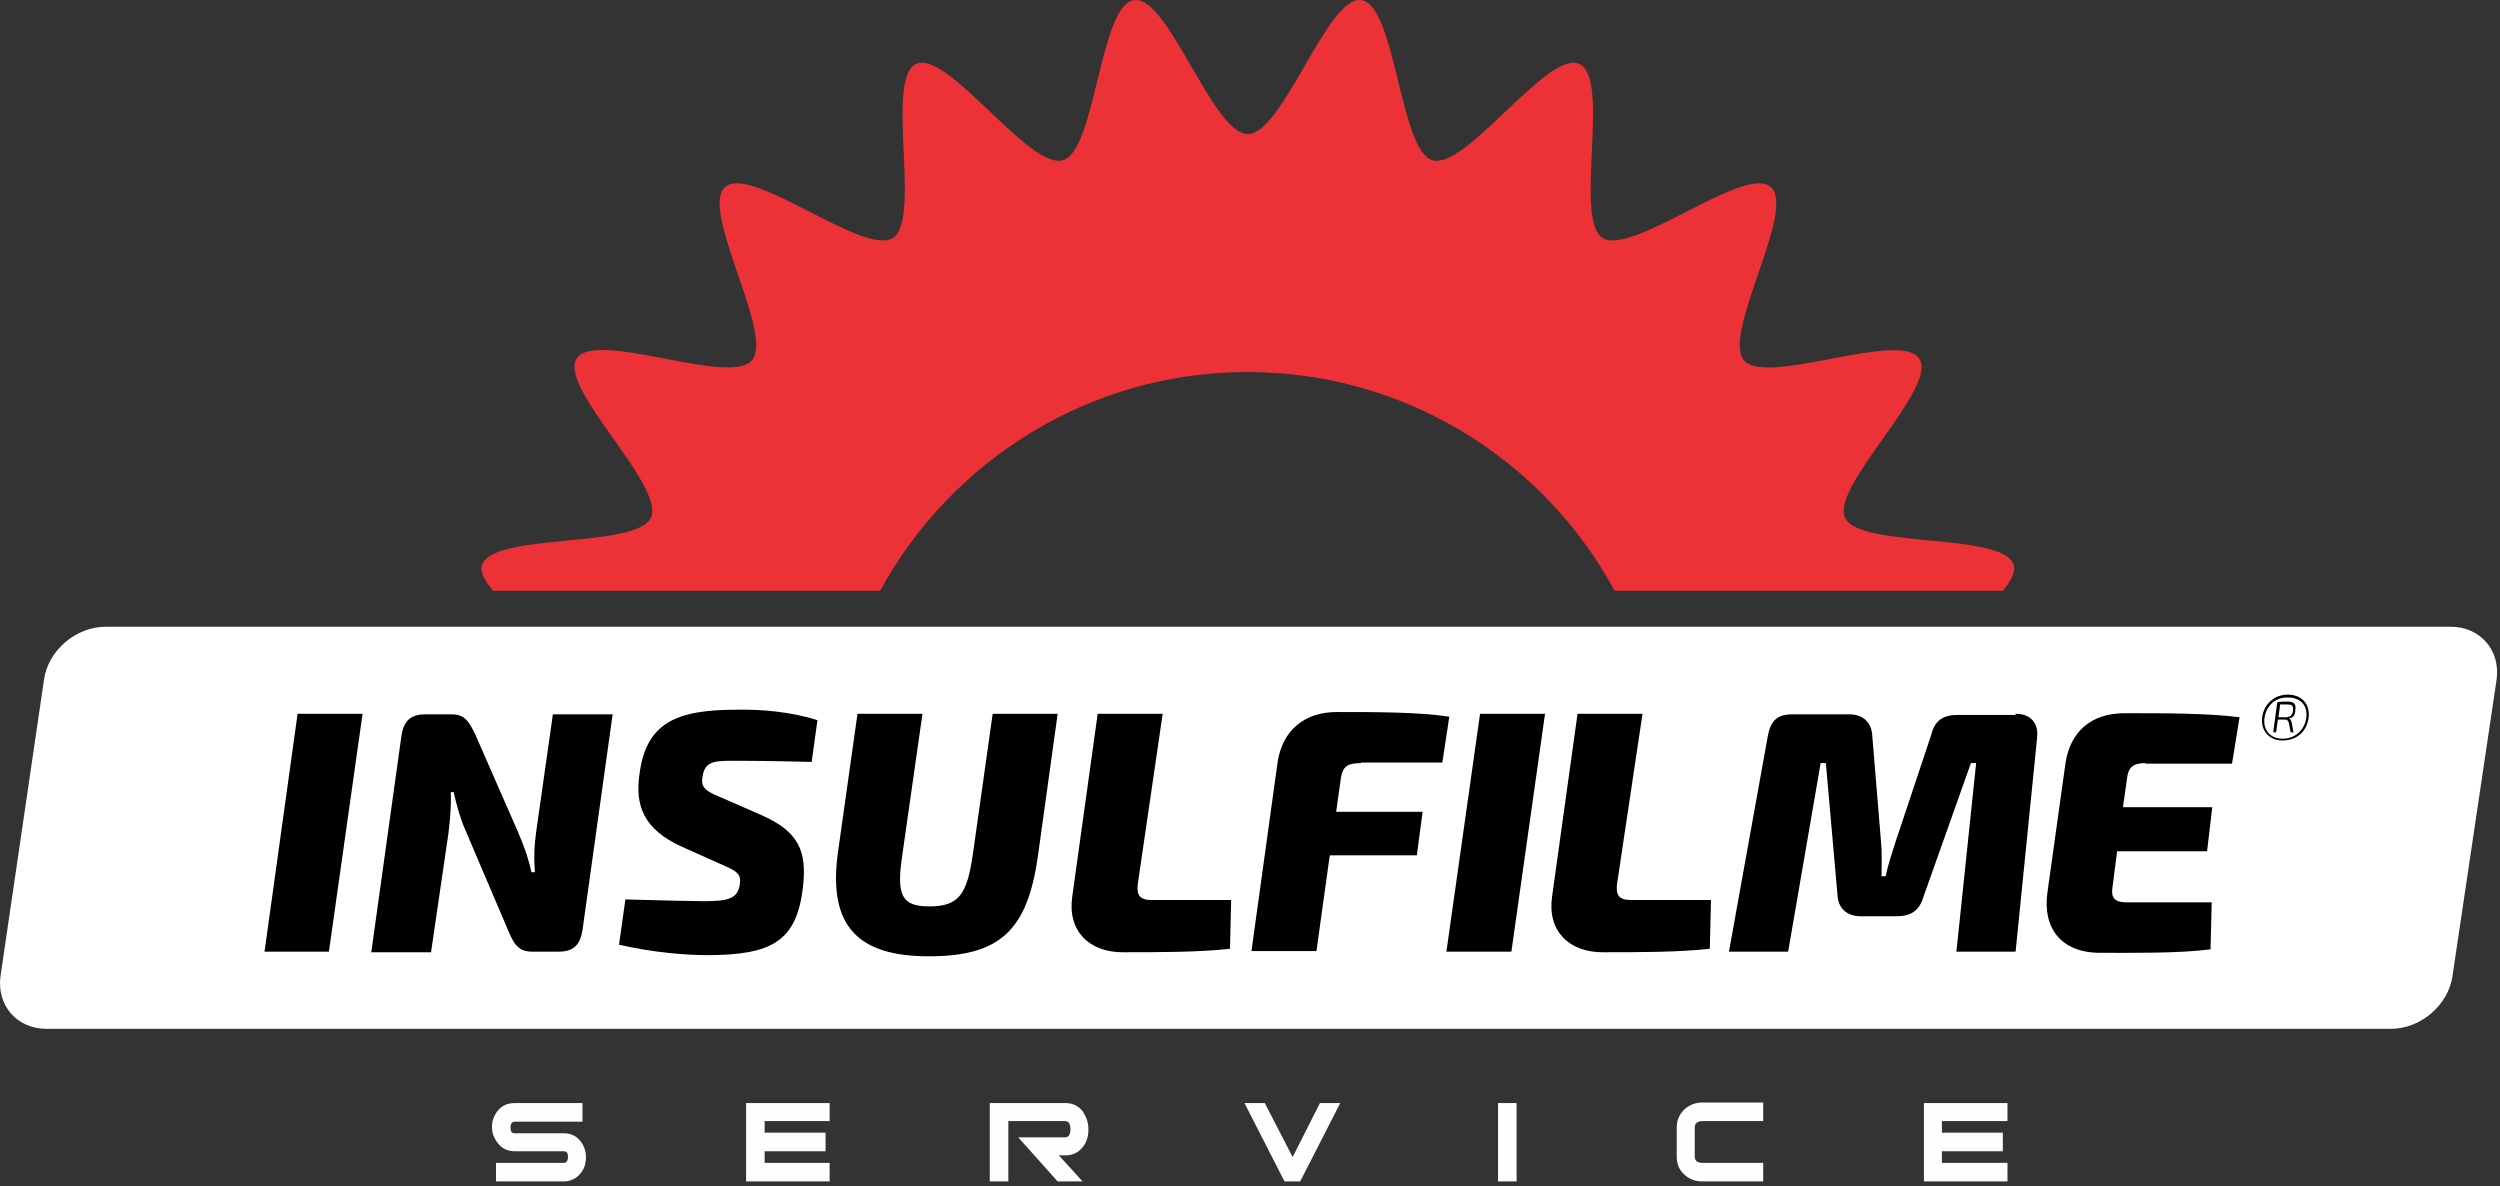 <svg width="196" height="93" viewBox="0 0 196 93" fill="none" xmlns="http://www.w3.org/2000/svg">
<rect x="0" y="0" width="196" height="93" fill="#333333" stroke="none"/>
<path fill-rule="evenodd" clip-rule="evenodd" d="M192.275 76.521C191.957 78.795 189.774 80.66 187.454 80.66H3.634C1.314 80.66 -0.278 78.795 0.041 76.521L3.452 53.276C3.771 51.002 5.954 49.137 8.274 49.137H192.139C194.459 49.137 196.051 51.002 195.733 53.276L192.275 76.521Z" fill="white"/>
<path fill-rule="evenodd" clip-rule="evenodd" d="M20.738 74.61L23.331 55.96H28.425L25.787 74.61H20.738Z" fill="black"/>
<path fill-rule="evenodd" clip-rule="evenodd" d="M45.666 72.927C45.484 74.064 44.983 74.61 43.801 74.61H41.708C40.662 74.61 40.298 74.019 39.889 73.064L36.477 65.058C36.113 64.239 35.795 63.147 35.567 62.101H35.34C35.385 63.193 35.294 64.193 35.158 65.331L33.793 74.656H29.108L31.473 57.688C31.655 56.506 32.201 56.005 33.338 56.005H35.431C36.477 56.005 36.795 56.642 37.25 57.552L40.616 65.24C40.98 66.104 41.39 67.105 41.663 68.378H41.935C41.844 67.196 41.89 66.286 42.026 65.285L43.346 56.005H48.031L45.666 72.927Z" fill="black"/>
<path fill-rule="evenodd" clip-rule="evenodd" d="M64.088 56.46L63.634 59.735C61.996 59.69 59.585 59.644 57.447 59.644C55.901 59.644 55.264 59.735 55.082 60.873C54.945 61.646 55.173 61.964 56.401 62.465L59.631 63.875C62.678 65.194 63.27 66.786 62.951 69.561C62.451 73.791 60.54 74.883 55.4 74.883C53.944 74.883 51.261 74.701 48.531 74.064L49.032 70.516C52.307 70.607 54.445 70.653 55.173 70.653C57.174 70.653 57.811 70.425 57.993 69.379C58.13 68.56 57.811 68.333 56.901 67.923L53.444 66.377C50.442 65.012 49.805 63.147 50.123 60.782C50.624 56.642 53.035 55.641 57.766 55.641C59.722 55.596 62.087 55.823 64.088 56.46Z" fill="black"/>
<path fill-rule="evenodd" clip-rule="evenodd" d="M81.374 67.105C80.555 72.927 78.417 74.974 72.822 74.974C67.409 74.974 64.907 72.745 65.681 66.923L67.227 55.96H72.322L70.73 67.105C70.275 70.198 70.684 71.062 72.868 71.062C75.188 71.062 75.825 70.107 76.279 66.923L77.826 55.96H82.921L81.374 67.105Z" fill="black"/>
<path fill-rule="evenodd" clip-rule="evenodd" d="M89.198 69.334C89.107 70.152 89.335 70.562 90.29 70.562H96.522L96.431 74.383C94.02 74.656 90.881 74.656 88.016 74.656C85.377 74.656 83.694 72.973 84.058 70.334L86.059 55.96H91.154L89.198 69.334Z" fill="black"/>
<path fill-rule="evenodd" clip-rule="evenodd" d="M106.711 59.826C105.62 59.826 105.256 60.099 105.119 61.054L104.755 63.647H111.533L111.078 67.059H104.255L103.209 74.565H98.114L100.161 59.781C100.525 57.279 102.253 55.823 104.801 55.823C107.894 55.823 111.215 55.823 113.626 56.187L113.08 59.781H106.711V59.826Z" fill="black"/>
<path fill-rule="evenodd" clip-rule="evenodd" d="M113.398 74.61L116.037 55.96H121.131L118.493 74.61H113.398Z" fill="black"/>
<path fill-rule="evenodd" clip-rule="evenodd" d="M126.772 69.334C126.681 70.152 126.908 70.562 127.864 70.562H134.141L134.05 74.383C131.639 74.656 128.5 74.656 125.635 74.656C122.996 74.656 121.313 72.973 121.677 70.334L123.679 55.96H128.773L126.772 69.334Z" fill="black"/>
<path fill-rule="evenodd" clip-rule="evenodd" d="M158.023 55.96C159.205 55.96 159.842 56.688 159.706 57.87L158.023 74.61H153.383L154.929 59.827H154.52L150.79 70.334C150.471 71.381 149.835 71.835 148.697 71.835H145.877C144.785 71.835 144.103 71.199 144.058 70.152L143.148 59.827H142.738L140.191 74.61H135.551L138.599 57.688C138.826 56.506 139.327 56.005 140.509 56.005H145.013C146.059 56.005 146.741 56.642 146.787 57.688L147.469 65.968C147.56 66.877 147.515 67.742 147.515 68.697H147.833C148.061 67.65 148.333 66.877 148.606 66.013L151.427 57.552C151.7 56.46 152.382 56.051 153.474 56.051H158.023V55.96Z" fill="black"/>
<path fill-rule="evenodd" clip-rule="evenodd" d="M168.212 59.827C167.257 59.827 166.847 60.145 166.756 61.055L166.438 63.284H173.443L173.034 66.741H165.983L165.619 69.561C165.483 70.38 165.801 70.744 166.711 70.744H173.398L173.307 74.428C170.805 74.747 167.439 74.701 164.664 74.701C161.571 74.701 160.115 72.745 160.524 69.925L161.935 59.827C162.298 57.416 163.891 55.915 166.574 55.915C169.713 55.915 173.125 55.914 175.581 56.233L174.99 59.872H168.212V59.827Z" fill="black"/>
<path fill-rule="evenodd" clip-rule="evenodd" d="M179.448 56.324C179.584 56.37 179.63 56.506 179.675 56.688L179.812 57.416H179.584L179.448 56.688C179.402 56.506 179.311 56.415 179.175 56.415H178.583L178.447 57.416H178.219L178.538 55.05C178.811 55.005 178.993 55.005 179.311 55.005C179.812 55.005 180.039 55.141 179.948 55.687C179.948 56.097 179.766 56.279 179.448 56.324ZM179.175 56.233C179.539 56.233 179.721 56.097 179.766 55.733C179.812 55.369 179.721 55.232 179.357 55.232C179.129 55.232 178.902 55.232 178.765 55.232L178.629 56.233H179.175Z" fill="black"/>
<path fill-rule="evenodd" clip-rule="evenodd" d="M180.994 56.279C180.858 57.325 180.085 58.053 178.947 58.053C177.901 58.053 177.219 57.279 177.355 56.233C177.492 55.232 178.265 54.459 179.357 54.459C180.448 54.459 181.131 55.187 180.994 56.279ZM177.537 56.279C177.401 57.279 178.038 57.916 178.947 57.916C179.948 57.916 180.676 57.234 180.812 56.279C180.949 55.323 180.357 54.686 179.402 54.686C178.401 54.641 177.674 55.323 177.537 56.279Z" fill="black"/>
<path fill-rule="evenodd" clip-rule="evenodd" d="M157.886 44.315C157.113 41.676 145.741 43.041 144.649 40.585C143.512 38.128 151.973 30.395 150.471 28.121C149.016 25.846 138.462 30.304 136.734 28.257C134.96 26.21 140.873 16.43 138.826 14.656C136.779 12.882 127.955 20.115 125.635 18.659C123.36 17.204 126.317 6.15 123.815 5.013C121.359 3.875 114.945 13.337 112.306 12.564C109.714 11.79 109.441 0.373 106.711 0.009C104.073 -0.355 100.57 10.517 97.841 10.517C95.066 10.517 91.609 -0.355 88.925 0.009C86.196 0.373 85.923 11.836 83.33 12.564C80.692 13.337 74.278 3.875 71.822 5.013C69.365 6.15 72.276 17.204 70.002 18.659C67.728 20.115 58.903 12.882 56.856 14.656C54.809 16.43 60.722 26.21 58.948 28.257C57.174 30.304 46.666 25.801 45.211 28.121C43.755 30.395 52.17 38.083 51.033 40.585C49.896 43.041 38.569 41.722 37.796 44.315C37.614 44.861 38.023 45.543 38.66 46.316H69.001C74.551 36.127 85.377 29.167 97.796 29.167C110.214 29.167 121.04 36.081 126.59 46.316H157.022C157.659 45.543 158.023 44.861 157.886 44.315Z" fill="#ED3237"/>
<path d="M157.386 87.893H152.245V88.803H157.022V90.258H152.245V91.168H157.386V92.624H150.835V86.483H157.386V87.893ZM138.235 92.624H133.459C132.913 92.624 132.412 92.442 132.049 92.078C131.639 91.714 131.457 91.259 131.457 90.668V88.394C131.457 87.848 131.639 87.393 132.049 86.983C132.458 86.62 132.913 86.438 133.459 86.438H138.235V87.893H133.459C133.095 87.893 132.867 88.075 132.867 88.394V90.668C132.867 90.986 133.049 91.168 133.459 91.168H138.235V92.624ZM118.902 92.624H117.447V86.483H118.902V92.624ZM105.074 86.483L101.935 92.624H100.707L97.568 86.483H99.16L101.344 90.713L103.482 86.483H105.074ZM84.877 92.624H82.921L79.828 89.167H83.512C83.785 89.167 83.922 88.939 83.922 88.53C83.922 88.121 83.785 87.893 83.512 87.893H79.054V92.624H77.599V86.483H83.558C84.103 86.483 84.558 86.71 84.877 87.12C85.15 87.529 85.332 87.984 85.332 88.53C85.332 89.076 85.195 89.576 84.877 89.94C84.558 90.35 84.103 90.577 83.558 90.577H83.012L84.877 92.624ZM65.089 87.893H59.949V88.803H64.725V90.258H59.949V91.168H65.044V92.624H58.493V86.483H65.044V87.893H65.089ZM45.938 90.713C45.938 91.214 45.802 91.669 45.484 92.033C45.165 92.397 44.71 92.624 44.21 92.624H38.888V91.168H44.21C44.392 91.168 44.528 91.032 44.528 90.713C44.528 90.395 44.437 90.258 44.21 90.258H40.343C39.843 90.258 39.388 90.077 39.07 89.667C38.751 89.303 38.569 88.848 38.569 88.348C38.569 87.848 38.751 87.393 39.07 87.029C39.388 86.665 39.798 86.483 40.343 86.483H45.666V87.939H40.343C40.161 87.939 40.025 88.075 40.025 88.394C40.025 88.712 40.116 88.848 40.343 88.848H44.21C44.71 88.848 45.165 89.03 45.484 89.44C45.757 89.758 45.938 90.213 45.938 90.713Z" fill="#FEFEFE"/>
</svg>
